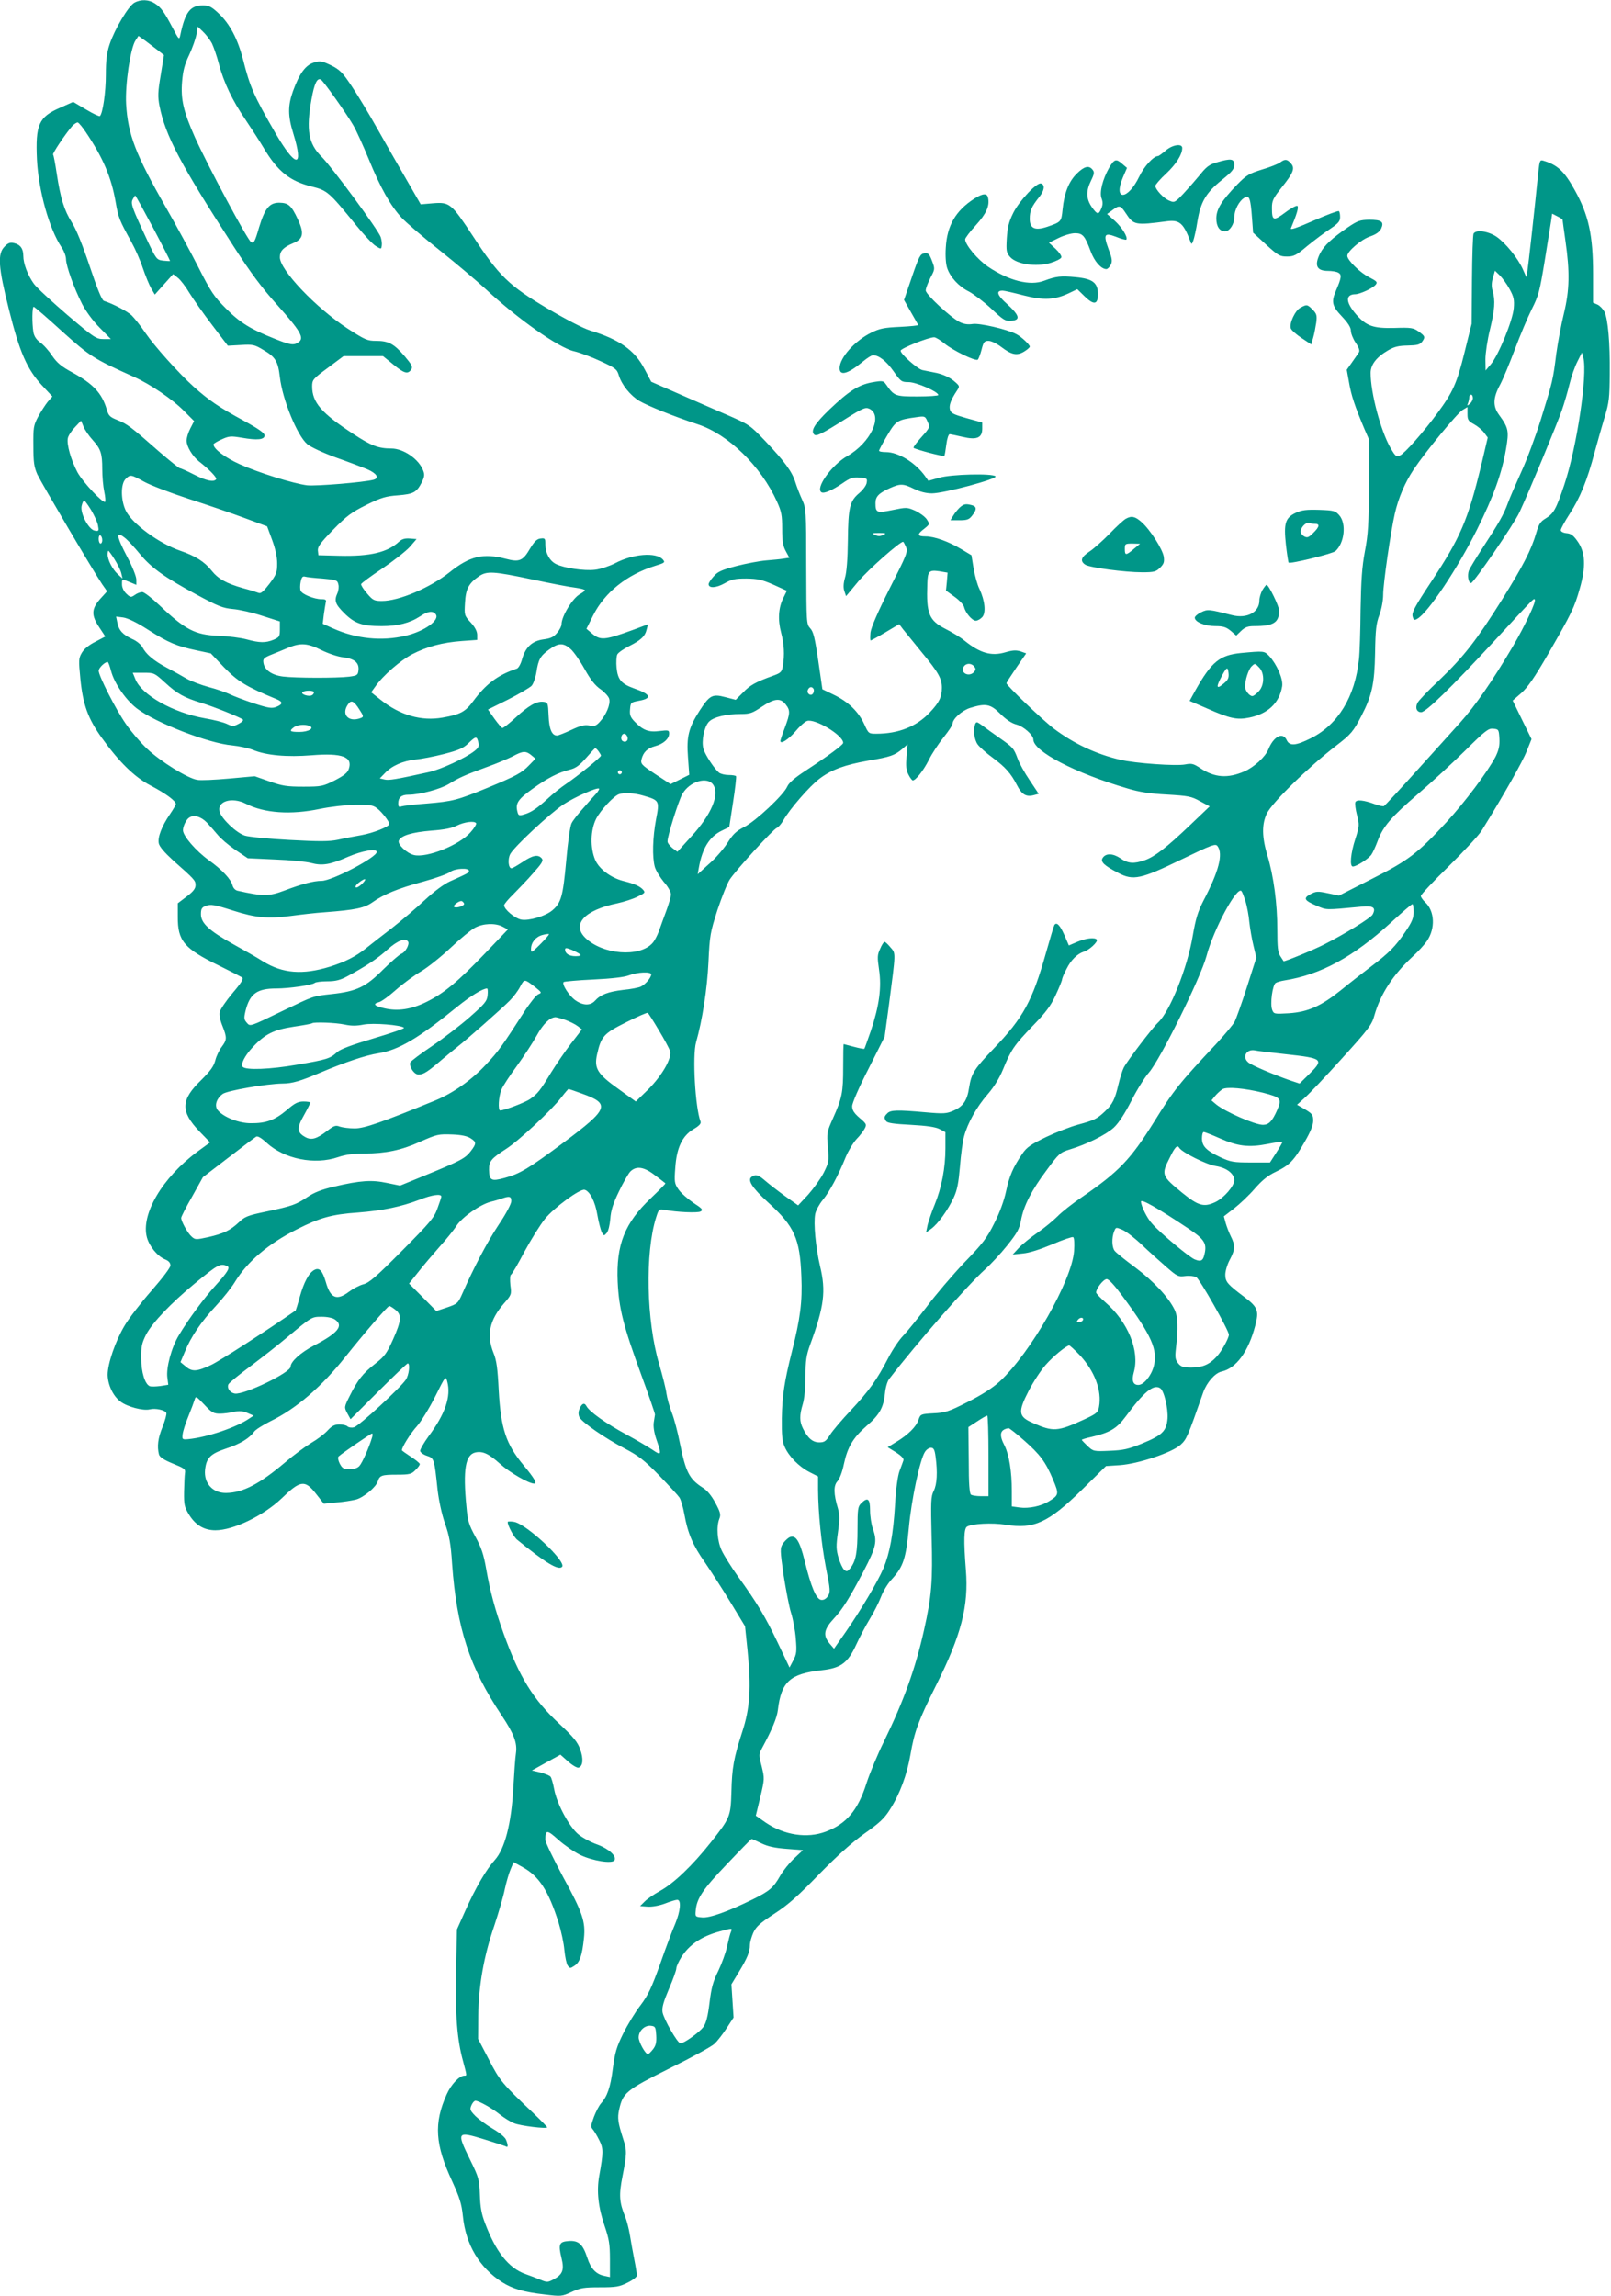 <?xml version="1.0" standalone="no"?>
<!DOCTYPE svg PUBLIC "-//W3C//DTD SVG 20010904//EN"
 "http://www.w3.org/TR/2001/REC-SVG-20010904/DTD/svg10.dtd">
<svg version="1.0" xmlns="http://www.w3.org/2000/svg"
 width="898pt" height="1280pt" viewBox="0 0 898 1280"
 preserveAspectRatio="xMidYMid meet">
<g transform="translate(0,1280) scale(0.1,-0.1)"
fill="#009688" stroke="none">
<path d="M749 12785 c-33 -18 -110 -148 -138 -232 -16 -48 -21 -88 -21 -170 0
-96 -17 -214 -33 -230 -4 -3 -38 13 -78 37 l-71 42 -74 -33 c-118 -51 -137
-94 -128 -289 9 -173 68 -386 138 -490 13 -19 24 -48 24 -65 1 -39 45 -162 90
-250 22 -42 61 -95 98 -132 l62 -63 -42 0 c-39 0 -52 8 -200 134 -86 74 -171
152 -187 174 -34 47 -59 112 -59 156 0 40 -17 63 -52 71 -21 5 -33 1 -52 -19
-41 -40 -36 -114 24 -352 59 -236 100 -331 184 -422 l58 -62 -27 -31 c-14 -18
-38 -55 -53 -83 -25 -47 -27 -60 -26 -161 0 -91 4 -118 22 -159 22 -47 308
-533 361 -612 l28 -40 -39 -43 c-49 -56 -50 -91 -4 -159 l33 -50 -55 -29 c-36
-18 -63 -40 -76 -62 -18 -31 -18 -41 -8 -145 14 -142 42 -221 118 -327 98
-137 184 -221 274 -268 82 -43 140 -85 140 -103 0 -5 -14 -29 -31 -54 -48 -70
-71 -131 -64 -165 4 -19 32 -51 82 -97 118 -104 123 -110 123 -136 0 -19 -13
-36 -49 -63 l-50 -38 0 -74 c-1 -136 34 -178 233 -275 61 -30 117 -59 125 -64
10 -7 -1 -27 -53 -88 -36 -43 -68 -90 -71 -105 -4 -15 2 -47 15 -78 26 -66 25
-77 -4 -116 -13 -17 -30 -51 -36 -76 -9 -34 -28 -59 -79 -110 -114 -110 -116
-174 -10 -285 l60 -62 -70 -51 c-197 -146 -317 -351 -282 -479 14 -50 59 -105
101 -122 20 -8 30 -19 30 -34 0 -12 -44 -70 -106 -141 -58 -66 -126 -154 -150
-195 -51 -86 -94 -212 -94 -273 1 -56 30 -119 72 -150 38 -29 126 -52 163 -43
31 8 86 -4 92 -20 3 -7 -7 -42 -21 -78 -26 -63 -31 -109 -20 -153 4 -15 26
-30 77 -51 64 -26 72 -31 68 -53 -2 -13 -4 -60 -5 -105 -1 -73 2 -85 29 -129
36 -57 83 -85 146 -85 99 0 267 81 368 177 105 102 130 106 192 27 l44 -56 70
7 c39 3 87 11 108 16 43 11 113 69 123 102 10 33 22 37 107 37 69 0 81 3 102
25 14 13 25 28 25 34 0 5 -22 23 -50 41 -27 18 -50 34 -50 36 0 18 50 97 84
134 22 25 68 98 101 164 59 118 59 118 68 85 22 -83 -11 -180 -104 -305 -27
-37 -48 -74 -47 -82 2 -9 19 -21 38 -27 40 -13 41 -17 59 -189 7 -59 23 -135
41 -187 25 -71 33 -116 40 -226 26 -358 97 -577 277 -846 68 -102 87 -153 79
-209 -4 -24 -10 -113 -15 -198 -11 -196 -47 -336 -103 -398 -47 -52 -107 -154
-164 -282 l-47 -105 -5 -230 c-5 -248 6 -385 39 -504 22 -83 22 -81 8 -81 -28
0 -74 -48 -99 -104 -73 -162 -65 -280 31 -486 41 -90 52 -124 59 -192 16 -161
93 -289 220 -370 57 -36 120 -55 237 -68 90 -11 95 -11 149 14 49 23 70 26
158 26 90 0 108 3 154 26 29 14 52 32 52 40 0 8 -6 47 -14 87 -8 40 -19 102
-25 139 -6 36 -18 82 -26 101 -33 80 -36 121 -15 227 24 122 25 143 4 206 -30
94 -33 118 -23 164 21 95 38 109 282 231 122 60 235 122 250 137 16 15 46 54
67 86 l39 60 -6 92 -6 93 41 68 c48 79 62 114 62 151 0 15 9 46 19 69 16 34
37 53 118 106 76 49 132 99 248 219 104 106 182 176 253 227 84 59 112 85 143
135 54 84 95 194 114 306 22 128 44 188 142 384 142 283 183 444 167 645 -13
165 -11 230 6 241 27 17 141 23 215 11 158 -26 238 11 425 194 l135 133 76 5
c104 7 291 70 339 113 35 32 39 42 127 293 20 56 66 108 103 116 81 18 149
111 187 256 22 84 14 103 -63 161 -92 69 -104 83 -104 123 0 20 11 57 25 83
30 56 31 81 6 130 -10 20 -23 54 -29 75 l-10 37 57 44 c31 24 83 73 115 110
42 48 74 74 119 95 75 36 100 62 160 167 32 55 47 92 47 117 0 32 -5 39 -45
63 l-45 26 43 39 c24 21 118 120 208 220 148 163 166 187 180 239 34 119 103
225 210 325 32 29 70 70 83 90 48 70 43 166 -9 215 -14 13 -25 29 -25 36 0 7
70 82 156 166 85 84 168 173 183 198 124 200 229 386 251 443 l27 67 -53 108
-52 107 48 42 c36 32 74 87 148 215 132 229 148 261 178 368 35 122 31 201
-12 262 -23 33 -37 44 -62 46 -19 2 -32 9 -32 17 0 8 22 48 49 90 58 89 98
186 140 345 17 63 43 153 57 200 23 75 26 103 27 235 2 175 -10 309 -30 348
-8 15 -25 33 -38 39 l-25 11 0 161 c0 215 -25 328 -102 466 -58 105 -95 140
-174 164 -20 6 -22 2 -29 -61 -23 -231 -56 -523 -61 -553 l-6 -35 -19 43 c-27
62 -97 148 -148 183 -47 31 -113 40 -127 17 -4 -6 -8 -122 -9 -257 l-2 -246
-40 -161 c-42 -170 -64 -219 -150 -336 -76 -104 -183 -225 -208 -236 -22 -10
-26 -7 -54 41 -55 96 -111 307 -111 418 0 46 32 88 97 126 36 21 59 26 110 27
52 1 67 5 79 20 20 27 18 32 -18 58 -30 21 -42 23 -135 20 -120 -3 -158 11
-216 78 -57 67 -58 109 -2 110 27 1 97 33 113 53 12 14 7 19 -35 41 -51 25
-123 96 -123 120 0 25 77 91 127 108 35 12 53 26 62 44 17 38 2 49 -67 49 -51
-1 -64 -5 -120 -43 -90 -62 -130 -100 -153 -143 -34 -68 -21 -99 44 -99 21 0
47 -4 57 -10 20 -11 18 -28 -14 -102 -26 -61 -21 -84 34 -142 34 -36 50 -61
50 -80 0 -14 12 -45 27 -67 19 -28 24 -45 17 -54 -5 -8 -22 -32 -38 -55 l-29
-41 13 -72 c12 -71 32 -131 85 -257 l28 -64 -2 -254 c-1 -210 -5 -273 -23
-366 -16 -85 -21 -160 -24 -326 -1 -118 -5 -242 -9 -275 -22 -209 -116 -364
-268 -440 -84 -42 -119 -45 -135 -10 -22 47 -73 20 -102 -52 -16 -41 -80 -100
-134 -123 -92 -40 -166 -35 -245 18 -38 25 -48 28 -84 21 -51 -10 -279 6 -363
26 -133 31 -257 89 -369 173 -61 46 -265 241 -265 254 0 3 25 42 55 86 l55 80
-31 11 c-25 8 -44 7 -85 -5 -78 -23 -141 -5 -229 66 -22 18 -70 47 -106 65
-91 47 -106 84 -100 250 2 71 9 79 66 71 l47 -8 -4 -50 -5 -50 47 -34 c27 -19
51 -45 54 -58 8 -33 45 -76 65 -76 10 0 26 9 36 20 22 24 15 92 -15 156 -12
23 -26 75 -33 115 l-12 74 -55 33 c-73 44 -152 72 -200 72 -48 0 -50 11 -8 43
31 25 31 25 14 52 -10 15 -39 36 -64 48 -46 20 -49 20 -127 4 -88 -18 -95 -15
-95 39 0 36 18 55 80 83 58 26 74 26 135 -4 33 -16 67 -25 100 -25 66 0 368
81 354 95 -17 17 -246 12 -314 -8 l-60 -17 -20 28 c-54 74 -148 132 -217 132
-21 0 -38 3 -38 8 0 4 20 42 45 84 49 83 55 88 166 103 42 6 46 5 57 -20 17
-37 17 -37 -34 -94 -26 -29 -44 -54 -42 -57 10 -9 168 -51 172 -45 2 3 7 32
11 64 4 32 12 57 19 57 6 -1 38 -7 71 -15 79 -19 110 -6 110 45 l0 35 -87 24
c-74 21 -88 28 -93 48 -6 24 5 54 38 104 18 27 18 27 -19 58 -24 19 -58 34
-93 42 -31 6 -66 13 -79 16 -28 6 -122 90 -122 108 0 13 155 75 187 75 9 0 35
-16 59 -36 47 -38 170 -98 184 -89 4 3 14 28 21 55 11 44 16 50 39 50 15 0 46
-15 71 -34 58 -44 87 -50 127 -26 18 11 32 23 32 28 0 11 -49 57 -76 70 -51
27 -205 62 -242 56 -27 -4 -49 -1 -73 11 -52 27 -189 154 -189 176 0 11 12 42
26 70 26 49 26 50 9 95 -15 39 -21 45 -42 42 -23 -3 -30 -15 -70 -132 l-44
-128 38 -67 c21 -36 39 -69 41 -72 1 -4 -44 -8 -102 -11 -87 -4 -113 -9 -159
-32 -92 -45 -177 -140 -177 -198 0 -46 47 -32 129 36 24 20 49 36 57 36 33 0
75 -33 115 -90 40 -57 44 -60 84 -60 42 0 165 -53 165 -72 0 -4 -52 -8 -115
-8 -125 0 -131 2 -176 67 -15 21 -19 22 -77 12 -76 -14 -130 -48 -240 -153
-80 -77 -105 -117 -84 -138 12 -12 41 2 180 90 91 57 106 63 127 54 80 -37 8
-190 -122 -264 -88 -50 -180 -180 -144 -202 14 -9 60 11 117 50 43 30 58 35
95 32 41 -3 44 -5 40 -28 -1 -14 -20 -40 -41 -58 -54 -45 -62 -81 -64 -266 -1
-101 -7 -178 -16 -206 -9 -32 -10 -55 -4 -74 l10 -29 69 83 c56 66 230 220
249 220 2 0 9 -13 16 -29 11 -27 5 -42 -91 -231 -67 -133 -103 -217 -107 -246
-2 -24 -2 -44 1 -44 3 0 40 20 82 45 l77 46 21 -28 c12 -15 59 -73 104 -128
93 -112 113 -147 113 -198 0 -52 -14 -82 -67 -138 -74 -79 -175 -119 -299
-119 -42 0 -43 1 -67 54 -32 69 -88 124 -169 163 l-64 31 -23 159 c-19 128
-27 162 -45 181 -21 23 -21 31 -22 345 0 313 -1 323 -23 372 -13 28 -29 70
-37 95 -18 60 -60 117 -167 230 -88 92 -89 93 -225 152 -75 33 -199 86 -275
120 l-137 60 -37 70 c-55 106 -139 165 -304 216 -39 12 -137 63 -240 124 -211
125 -268 180 -411 399 -122 185 -131 193 -223 186 l-70 -6 -79 137 c-44 75
-117 204 -163 285 -46 82 -110 188 -143 237 -51 77 -67 92 -115 116 -51 24
-60 26 -96 15 -46 -14 -80 -60 -116 -159 -29 -81 -29 -138 2 -237 60 -195 14
-193 -101 5 -119 206 -141 256 -179 407 -30 116 -74 200 -136 258 -40 38 -55
45 -88 45 -71 0 -99 -37 -126 -165 -6 -29 -8 -27 -43 40 -48 91 -65 114 -99
136 -33 22 -78 24 -114 4z m432 -226 c10 -21 28 -72 39 -115 27 -103 75 -204
149 -312 32 -48 78 -118 101 -157 78 -131 146 -185 268 -215 87 -22 96 -30
245 -213 44 -54 93 -107 111 -118 31 -19 31 -19 34 2 2 11 -1 33 -6 48 -14 40
-271 389 -330 448 -73 73 -86 148 -56 318 16 90 32 123 53 111 15 -9 141 -187
180 -254 17 -29 55 -113 86 -188 65 -160 121 -260 184 -328 25 -27 122 -110
214 -183 93 -74 207 -171 255 -215 181 -168 407 -327 492 -346 30 -7 96 -31
147 -55 83 -38 92 -45 102 -78 16 -54 65 -114 115 -144 48 -28 194 -87 325
-130 171 -56 353 -234 442 -431 25 -55 29 -76 29 -151 0 -69 4 -96 20 -125
l20 -37 -33 -5 c-17 -3 -61 -7 -97 -10 -36 -3 -110 -17 -165 -31 -83 -22 -105
-32 -127 -58 -16 -17 -28 -37 -28 -43 0 -24 41 -22 88 4 40 23 59 27 122 27
63 -1 87 -6 151 -34 l75 -34 -19 -39 c-28 -55 -32 -122 -13 -194 17 -65 20
-124 10 -186 -6 -33 -11 -39 -53 -54 -100 -36 -131 -54 -169 -94 l-41 -41 -58
15 c-72 19 -87 11 -143 -75 -61 -95 -74 -144 -65 -260 l7 -98 -52 -26 -52 -26
-84 55 c-78 52 -84 58 -78 84 10 39 32 61 76 73 46 12 78 41 78 70 0 19 -4 20
-54 14 -61 -8 -93 5 -139 53 -23 24 -28 37 -25 68 3 38 4 39 51 48 73 13 65
36 -27 68 -73 26 -92 49 -99 115 -3 31 -1 65 4 75 5 10 35 31 67 47 65 33 88
54 97 94 l7 27 -83 -31 c-162 -59 -183 -61 -234 -16 l-26 22 37 74 c64 128
188 228 346 277 55 17 57 19 42 36 -38 41 -166 31 -266 -22 -32 -16 -82 -33
-112 -36 -60 -7 -174 10 -217 32 -36 18 -59 62 -59 109 0 34 -2 36 -27 33 -20
-2 -34 -16 -59 -57 -39 -67 -59 -76 -134 -56 -127 33 -202 15 -314 -75 -110
-87 -282 -160 -377 -160 -43 0 -51 4 -83 42 -20 23 -35 47 -33 52 2 6 55 45
118 87 62 42 131 96 153 120 l38 44 -37 3 c-26 2 -43 -2 -59 -16 -65 -61 -161
-84 -333 -80 l-118 3 -3 26 c-2 21 14 43 85 116 76 78 102 97 186 139 83 41
109 48 176 53 86 7 103 16 132 72 15 31 17 43 8 66 -24 64 -110 123 -178 123
-72 0 -113 16 -213 82 -176 115 -228 175 -228 264 0 37 4 42 88 104 l87 65
110 0 110 0 59 -48 c59 -49 81 -55 99 -25 9 13 1 27 -37 72 -59 69 -90 86
-159 86 -49 0 -61 5 -160 69 -177 116 -377 326 -377 397 0 35 19 55 73 78 58
24 64 54 27 134 -36 77 -52 91 -103 92 -55 0 -80 -30 -113 -138 -23 -80 -29
-90 -44 -82 -20 11 -243 428 -314 586 -64 144 -79 211 -71 309 5 61 14 96 40
150 18 39 36 90 40 113 l7 44 30 -29 c16 -15 38 -44 49 -64z m-296 -43 l29
-23 -18 -111 c-16 -94 -17 -120 -7 -172 33 -166 116 -324 413 -783 96 -149
158 -232 248 -332 125 -141 147 -178 115 -202 -27 -19 -45 -17 -132 18 -134
53 -195 90 -273 169 -67 67 -84 92 -154 230 -43 85 -124 234 -179 330 -171
298 -214 410 -224 580 -6 109 24 311 52 354 l17 26 42 -30 c22 -17 54 -41 71
-54z m-407 -452 c97 -144 143 -253 167 -392 15 -87 21 -100 88 -222 20 -36 49
-101 63 -144 15 -44 36 -95 47 -114 l20 -34 51 57 51 57 27 -21 c15 -12 44
-50 64 -84 21 -34 77 -114 126 -178 l88 -116 73 4 c66 4 76 2 124 -27 68 -39
83 -64 93 -152 15 -127 97 -327 153 -374 21 -17 88 -48 159 -74 68 -24 147
-54 176 -66 52 -23 68 -48 35 -58 -50 -14 -323 -37 -372 -31 -77 10 -270 70
-376 118 -80 36 -145 85 -145 110 0 4 21 17 46 28 41 19 52 19 112 9 86 -15
127 -11 127 13 0 13 -34 37 -120 84 -131 71 -191 112 -275 187 -85 77 -217
224 -270 301 -26 39 -61 82 -76 97 -25 23 -100 63 -155 81 -11 4 -37 67 -79
193 -41 122 -76 208 -100 245 -42 66 -63 134 -84 273 -8 54 -17 101 -20 104
-6 5 71 119 107 160 12 12 26 21 31 19 6 -2 26 -26 44 -53z m376 -535 c53
-100 95 -183 94 -184 -2 -1 -19 0 -39 2 -36 5 -38 8 -87 111 -87 186 -95 208
-82 231 6 12 12 21 14 21 2 0 47 -82 100 -181z m7856 46 c0 -2 7 -55 16 -117
25 -174 23 -274 -8 -403 -15 -60 -34 -163 -43 -227 -18 -145 -20 -153 -85
-363 -29 -93 -78 -226 -110 -295 -31 -69 -65 -147 -75 -175 -22 -61 -49 -109
-138 -245 -38 -58 -73 -116 -79 -130 -10 -27 -3 -70 12 -70 14 0 240 329 270
395 51 109 211 495 236 568 14 40 33 106 43 147 10 42 30 98 44 125 l25 50 8
-29 c24 -96 -37 -503 -107 -710 -46 -137 -58 -158 -105 -187 -27 -16 -37 -32
-50 -77 -27 -95 -75 -188 -193 -377 -142 -226 -210 -313 -348 -446 -61 -57
-115 -114 -121 -126 -15 -28 -5 -53 20 -53 26 0 165 135 401 390 234 254 226
245 232 238 10 -9 -55 -147 -122 -261 -117 -198 -209 -330 -294 -425 -46 -51
-158 -175 -249 -276 -91 -101 -170 -186 -175 -189 -6 -3 -29 2 -50 10 -62 23
-104 28 -110 11 -3 -8 1 -40 9 -71 14 -55 14 -61 -9 -133 -26 -79 -33 -154
-14 -154 21 0 89 44 104 67 8 12 24 47 35 77 30 80 75 132 226 262 75 64 193
173 262 241 112 111 129 124 156 121 30 -3 31 -5 34 -55 2 -39 -3 -63 -21
-100 -43 -83 -171 -254 -276 -368 -159 -172 -211 -212 -416 -315 l-181 -92
-63 13 c-56 12 -65 11 -96 -5 -42 -23 -36 -35 37 -66 54 -23 44 -23 245 -4 68
7 85 -5 64 -44 -10 -19 -158 -110 -269 -166 -58 -30 -224 -98 -227 -94 -1 2
-9 14 -18 28 -14 20 -17 49 -17 148 0 145 -20 296 -55 413 -31 102 -32 174 -4
233 28 61 232 260 389 381 80 61 95 79 139 165 59 113 73 181 76 350 2 129 6
165 24 212 12 33 21 81 21 113 0 61 42 352 65 452 20 88 57 174 105 246 66 99
242 313 273 332 l27 16 0 -38 c0 -33 4 -40 37 -58 20 -11 45 -32 56 -47 l20
-27 -37 -157 c-74 -304 -115 -400 -277 -645 -92 -139 -110 -173 -105 -194 5
-21 10 -24 25 -15 59 31 226 281 335 500 92 185 138 313 161 448 17 100 14
117 -40 191 -34 47 -33 94 7 167 17 32 54 122 83 199 29 77 71 177 94 223 38
75 44 101 71 265 16 100 32 201 36 224 l6 42 29 -15 c16 -8 29 -16 29 -19z
m-295 -387 c23 -42 27 -59 23 -106 -6 -69 -85 -262 -128 -313 l-29 -34 -1 62
c0 34 11 108 25 165 27 111 31 164 15 217 -7 24 -6 47 2 73 l11 39 27 -26 c15
-15 40 -49 55 -77z m-8070 -234 c156 -140 175 -153 400 -254 94 -42 219 -127
283 -193 l54 -54 -21 -41 c-12 -23 -21 -53 -21 -68 0 -32 32 -86 68 -115 58
-45 102 -91 97 -100 -12 -18 -56 -9 -124 26 -37 19 -73 35 -78 35 -5 0 -56 41
-114 91 -160 141 -181 156 -233 177 -43 17 -51 24 -61 60 -27 90 -74 141 -190
205 -63 34 -87 54 -115 95 -19 29 -49 62 -67 74 -21 16 -33 34 -37 58 -8 50
-7 140 2 140 4 0 75 -61 157 -136z m7865 -373 c0 -10 -8 -25 -17 -32 -15 -12
-16 -12 -10 4 4 10 7 25 7 33 0 8 5 14 10 14 6 0 10 -8 10 -19z m-7694 -233
c46 -51 54 -75 54 -163 0 -41 5 -97 11 -125 6 -28 8 -54 5 -57 -11 -11 -125
110 -155 166 -35 67 -60 153 -53 188 2 13 20 41 39 61 l35 37 14 -34 c8 -19
30 -51 50 -73z m287 -233 c34 -19 146 -62 247 -95 102 -33 242 -81 312 -107
l127 -47 28 -76 c18 -49 28 -94 28 -131 0 -50 -4 -61 -43 -113 -33 -43 -48
-56 -60 -51 -10 4 -48 16 -86 26 -95 27 -140 52 -178 100 -38 48 -91 81 -173
109 -119 41 -269 151 -304 224 -28 58 -29 148 -1 176 26 26 29 26 103 -15z
m-295 -158 c17 -29 35 -67 38 -85 6 -31 5 -34 -17 -30 -34 4 -83 97 -74 138 4
17 10 30 14 30 4 0 21 -24 39 -53z m4415 -139 c-17 -8 -29 -8 -45 0 -20 9 -18
11 22 11 40 0 42 -2 23 -11z m-4353 -29 c0 -10 -4 -19 -10 -19 -5 0 -10 12
-10 26 0 14 4 23 10 19 6 -3 10 -15 10 -26z m132 8 c14 -12 49 -50 77 -84 63
-77 138 -131 316 -227 120 -65 147 -76 204 -81 36 -3 110 -20 164 -38 l97 -31
0 -44 c0 -40 -3 -44 -35 -58 -44 -18 -77 -18 -150 2 -33 9 -104 18 -158 20
-129 5 -184 33 -329 171 -42 40 -85 73 -95 73 -10 0 -29 -7 -41 -16 -22 -15
-25 -15 -48 7 -14 13 -24 34 -24 51 0 33 -2 32 44 13 l36 -15 0 29 c0 17 -22
73 -50 125 -64 122 -67 152 -8 103z m-64 -114 c17 -27 34 -61 38 -78 l7 -30
-26 24 c-30 27 -57 80 -57 110 0 12 2 21 4 21 2 0 18 -21 34 -47z m2329 -113
c103 -22 212 -43 241 -46 28 -4 52 -10 52 -14 0 -4 -12 -13 -26 -21 -41 -21
-104 -124 -104 -169 0 -10 -11 -32 -25 -48 -19 -23 -36 -31 -76 -36 -63 -9
-100 -43 -119 -111 -7 -26 -20 -49 -29 -52 -105 -35 -171 -84 -243 -181 -44
-60 -73 -75 -171 -92 -118 -21 -237 13 -345 99 l-53 42 23 32 c42 61 138 144
205 180 84 43 169 66 279 74 l84 6 0 28 c0 19 -12 43 -36 69 -36 39 -36 41
-32 110 4 77 21 109 78 148 45 30 79 28 297 -18z m-1169 5 c77 -7 83 -9 88
-32 4 -13 1 -36 -5 -49 -19 -42 -13 -61 37 -111 58 -58 100 -73 209 -73 91 0
157 17 214 54 43 29 71 33 87 13 27 -32 -61 -96 -168 -121 -132 -31 -274 -17
-403 41 l-58 26 6 51 c4 28 9 59 11 69 4 13 -1 17 -25 17 -40 0 -108 28 -115
47 -4 9 -4 31 0 50 5 25 11 32 23 29 9 -3 53 -8 99 -11z m-973 -285 c114 -73
161 -92 270 -115 l80 -17 75 -79 c75 -77 123 -107 293 -177 35 -15 34 -27 -2
-42 -26 -10 -42 -8 -128 20 -54 18 -114 41 -134 51 -21 10 -72 28 -115 39 -44
12 -99 33 -124 47 -25 15 -74 42 -110 61 -73 39 -115 74 -136 114 -8 15 -33
36 -57 46 -52 24 -75 48 -83 92 l-7 33 40 -5 c26 -4 76 -28 138 -68z m967
-114 c37 -18 91 -37 122 -40 63 -8 89 -31 84 -73 -3 -26 -7 -29 -53 -35 -67
-8 -295 -8 -368 1 -63 8 -104 37 -109 79 -3 20 5 27 45 43 26 10 68 28 95 39
68 28 107 25 184 -14z m1389 6 c17 -15 52 -65 78 -112 34 -61 60 -93 90 -113
22 -16 44 -40 47 -53 8 -30 -17 -89 -53 -128 -20 -22 -30 -26 -58 -20 -27 5
-50 -1 -101 -25 -36 -17 -72 -31 -79 -31 -29 0 -44 36 -47 110 -3 73 -4 75
-30 78 -38 4 -83 -22 -156 -90 -35 -32 -68 -58 -72 -56 -5 2 -25 25 -45 53
l-35 50 113 56 c61 31 120 66 130 76 10 11 22 45 27 76 11 72 22 91 72 127 51
37 79 38 119 2z m-2562 -122 c18 -69 83 -163 145 -210 106 -80 400 -194 531
-205 39 -4 90 -15 115 -25 75 -31 190 -41 327 -30 171 14 231 -9 207 -77 -7
-21 -28 -37 -78 -63 -66 -33 -74 -35 -175 -35 -92 0 -117 4 -188 29 l-83 29
-144 -13 c-79 -7 -159 -11 -177 -7 -52 8 -204 102 -279 173 -37 35 -90 97
-118 138 -56 80 -152 269 -152 297 0 16 34 49 50 49 4 0 12 -23 19 -50z m4811
25 c10 -12 10 -18 0 -30 -26 -31 -78 -8 -59 27 12 22 42 24 59 3z m-4511 -89
c68 -63 108 -85 203 -114 75 -23 218 -81 232 -93 4 -4 -6 -15 -24 -24 -29 -15
-34 -15 -66 0 -19 9 -74 23 -122 31 -176 31 -351 129 -387 217 l-15 37 60 0
c59 0 61 -1 119 -54z m3616 -36 c3 -5 2 -16 -2 -24 -11 -20 -38 -3 -30 18 7
18 23 21 32 6z m-2785 -19 c0 -6 -5 -13 -11 -16 -15 -10 -61 4 -54 15 8 13 65
13 65 1z m2629 -67 c27 -34 26 -49 -4 -130 -14 -36 -25 -70 -25 -74 0 -21 45
8 83 52 23 28 52 54 65 59 43 16 202 -79 202 -122 0 -11 -83 -72 -208 -154
-63 -41 -95 -69 -104 -90 -19 -45 -175 -192 -240 -225 -45 -23 -63 -41 -92
-87 -20 -32 -65 -85 -102 -117 l-65 -59 7 39 c19 106 59 170 126 203 l43 21
21 137 c12 76 19 141 17 146 -2 4 -21 7 -42 7 -20 0 -44 6 -53 13 -25 20 -78
100 -87 133 -12 43 4 122 30 150 25 27 96 44 178 44 52 0 65 5 117 40 70 47
104 51 133 14z m-2377 -27 c25 -38 26 -43 10 -49 -71 -28 -114 22 -69 80 16
21 31 13 59 -31z m3574 -26 c32 -32 63 -53 91 -60 40 -11 93 -59 93 -83 0 -66
234 -188 525 -273 65 -20 126 -29 220 -34 118 -7 136 -10 184 -37 l54 -29
-109 -104 c-132 -126 -197 -176 -253 -196 -61 -21 -93 -19 -136 11 -42 28 -82
29 -99 1 -13 -21 9 -42 88 -83 83 -44 126 -34 351 75 174 84 191 90 202 74 32
-43 7 -140 -79 -304 -31 -61 -43 -100 -59 -193 -30 -181 -128 -425 -194 -486
-32 -30 -170 -211 -191 -251 -8 -16 -21 -58 -30 -95 -19 -82 -33 -110 -76
-150 -43 -41 -60 -49 -149 -73 -41 -11 -121 -42 -178 -69 -86 -42 -108 -57
-133 -94 -51 -75 -71 -121 -90 -208 -11 -52 -36 -121 -66 -179 -40 -81 -64
-113 -168 -220 -66 -70 -160 -180 -209 -246 -50 -65 -108 -137 -130 -160 -22
-22 -60 -78 -84 -125 -63 -122 -108 -184 -209 -292 -50 -53 -102 -114 -116
-137 -22 -35 -31 -41 -59 -41 -37 0 -64 23 -91 77 -20 40 -20 74 -1 137 9 30
15 91 15 155 0 89 5 117 26 176 78 213 89 297 55 438 -24 102 -37 238 -27 290
4 20 23 55 42 78 38 46 86 135 128 239 15 36 42 80 60 100 19 19 39 46 46 59
12 23 10 27 -29 60 -31 27 -41 43 -41 65 0 17 38 105 91 208 l90 179 24 177
c39 300 39 286 9 321 -14 17 -29 31 -33 31 -5 0 -16 -17 -25 -39 -16 -34 -16
-47 -6 -116 15 -99 1 -201 -45 -339 -19 -54 -35 -100 -37 -102 -2 -2 -28 3
-58 11 -30 8 -56 15 -57 15 -2 0 -3 -57 -3 -127 0 -143 -6 -173 -57 -287 -34
-76 -35 -81 -28 -161 6 -79 5 -85 -24 -143 -17 -33 -56 -87 -86 -121 l-56 -60
-72 51 c-40 29 -89 67 -110 85 -39 34 -53 39 -76 24 -27 -17 -1 -60 90 -143
148 -134 178 -202 186 -413 6 -141 -6 -235 -53 -420 -42 -167 -54 -246 -56
-371 -1 -94 2 -128 16 -159 23 -53 80 -111 139 -141 l47 -24 0 -73 c1 -130 18
-300 44 -436 25 -124 25 -136 11 -158 -11 -16 -24 -23 -38 -21 -27 4 -56 71
-92 219 -28 113 -51 147 -86 129 -10 -6 -27 -22 -36 -36 -15 -24 -15 -35 5
-175 13 -81 31 -177 42 -211 11 -35 23 -99 26 -143 6 -70 4 -86 -14 -120 l-21
-40 -66 139 c-70 146 -114 220 -223 371 -35 49 -75 113 -88 140 -26 54 -32
134 -14 180 9 22 5 37 -22 87 -20 38 -45 69 -67 83 -79 50 -98 87 -131 250
-12 61 -32 137 -45 170 -13 33 -26 81 -30 107 -3 26 -22 100 -41 165 -71 240
-79 619 -17 816 15 47 16 49 47 43 71 -13 184 -18 201 -9 16 9 10 16 -41 49
-32 22 -69 55 -82 74 -22 32 -24 42 -18 119 7 112 39 180 102 217 31 18 43 31
39 42 -30 78 -46 368 -25 442 35 123 62 298 69 445 7 151 10 167 50 292 24 72
55 150 69 171 37 55 243 281 262 287 8 3 25 22 37 43 35 62 147 191 202 232
66 50 141 77 271 100 123 21 146 29 188 64 l31 27 -6 -69 c-4 -52 -2 -75 11
-100 9 -18 20 -32 24 -32 17 0 61 57 90 115 16 33 53 89 81 124 28 35 51 69
51 77 0 27 53 74 98 88 87 27 113 22 168 -33z m-3852 -67 c32 -12 -4 -34 -55
-34 -53 0 -59 5 -31 26 18 14 60 18 86 8z m1773 -60 c8 -20 -8 -36 -26 -25
-15 10 -8 41 9 41 6 0 13 -7 17 -16z m-831 -31 c6 -21 2 -31 -21 -49 -49 -39
-187 -103 -255 -118 -185 -41 -223 -47 -247 -41 l-26 6 29 30 c39 41 99 67
169 75 33 3 105 17 160 31 81 21 107 32 135 59 42 41 48 42 56 7z m670 -50 c7
-10 14 -21 14 -25 0 -9 -130 -114 -195 -158 -27 -18 -72 -54 -100 -80 -61 -56
-93 -78 -134 -90 -28 -8 -32 -6 -37 16 -12 46 4 69 83 126 85 61 145 92 210
108 32 8 53 23 90 65 26 30 49 55 51 55 3 0 11 -8 18 -17z m-375 -22 l24 -20
-35 -36 c-41 -43 -72 -60 -234 -127 -168 -69 -194 -75 -336 -87 -69 -5 -133
-13 -142 -16 -14 -6 -18 -2 -18 17 0 33 18 48 56 48 63 0 178 31 226 60 56 35
90 50 216 96 51 18 114 45 140 58 57 31 73 31 103 7z m503 -102 c-3 -5 -10 -7
-15 -3 -5 3 -7 10 -3 15 3 5 10 7 15 3 5 -3 7 -10 3 -15z m512 -64 c36 -55
-11 -166 -122 -287 l-78 -86 -28 21 c-15 12 -27 28 -27 36 -2 26 61 227 82
264 40 72 141 101 173 52z m-652 -48 c-11 -12 -44 -48 -72 -81 -29 -32 -59
-70 -66 -85 -8 -14 -21 -108 -30 -211 -18 -197 -28 -233 -78 -275 -38 -32
-130 -59 -173 -51 -35 7 -95 57 -95 80 0 6 23 34 51 61 28 28 78 80 111 118
50 56 58 70 48 82 -20 24 -51 18 -107 -20 -29 -19 -56 -35 -62 -35 -17 0 -22
50 -7 79 21 40 218 224 297 277 62 41 189 97 198 88 3 -2 -4 -14 -15 -27z
m262 -12 c90 -26 91 -29 71 -132 -19 -101 -22 -210 -7 -265 6 -21 29 -58 50
-84 23 -25 40 -56 40 -69 0 -13 -12 -55 -26 -92 -14 -37 -32 -88 -41 -113 -9
-25 -25 -55 -36 -67 -73 -81 -278 -64 -374 29 -78 76 -5 155 179 193 36 8 87
24 112 37 42 20 44 23 30 39 -17 19 -48 33 -109 48 -70 18 -134 66 -157 117
-29 68 -27 166 5 230 25 48 97 126 127 137 28 10 86 7 136 -8z m-2216 -45
c103 -53 251 -63 413 -29 58 12 143 22 197 23 81 1 99 -2 121 -19 26 -19 69
-74 69 -88 0 -15 -88 -50 -154 -62 -39 -7 -99 -18 -133 -26 -49 -10 -103 -10
-270 -1 -114 6 -226 17 -248 24 -48 15 -131 95 -141 134 -15 58 69 83 146 44z
m-218 -104 c18 -19 45 -50 61 -69 15 -19 59 -57 97 -83 l71 -48 152 -7 c84 -3
174 -12 200 -19 63 -17 107 -10 207 34 79 34 160 48 160 27 0 -30 -249 -161
-307 -161 -45 0 -112 -18 -207 -54 -88 -33 -119 -33 -262 -1 -13 3 -24 15 -28
30 -9 35 -58 87 -132 140 -71 51 -144 135 -144 167 0 22 18 60 34 70 26 18 65
7 98 -26z m1502 -5 c3 -4 -10 -27 -30 -49 -61 -72 -246 -146 -317 -128 -40 10
-92 59 -84 80 11 28 73 47 183 56 70 5 115 14 141 28 40 20 98 28 107 13z
m-40 -266 c0 -10 -6 -13 -106 -58 -35 -16 -87 -55 -140 -104 -46 -43 -128
-113 -183 -156 -55 -42 -120 -93 -145 -113 -57 -46 -117 -76 -203 -103 -150
-46 -261 -37 -369 29 -34 22 -110 65 -168 97 -134 75 -180 117 -180 167 0 30
5 38 26 46 29 11 48 8 154 -26 126 -40 194 -46 317 -30 59 8 146 18 193 21
173 13 222 24 267 56 62 44 142 77 283 115 69 19 136 43 150 54 26 20 106 24
104 5z m-596 -72 c-15 -15 -31 -23 -35 -19 -4 4 3 16 17 26 37 29 49 24 18 -7z
m4925 -98 c8 -27 18 -79 21 -115 4 -36 14 -95 23 -131 l16 -67 -52 -163 c-29
-90 -60 -177 -69 -194 -8 -16 -54 -71 -101 -122 -209 -223 -238 -259 -349
-438 -130 -208 -195 -276 -397 -415 -55 -37 -118 -87 -140 -110 -22 -22 -71
-63 -110 -90 -38 -26 -86 -65 -105 -85 l-35 -38 57 6 c36 3 97 23 164 51 58
25 111 43 116 40 6 -4 8 -35 5 -78 -12 -164 -243 -569 -415 -727 -39 -36 -99
-74 -178 -114 -106 -54 -126 -60 -191 -63 -71 -4 -72 -5 -83 -36 -12 -38 -57
-83 -123 -123 l-49 -30 47 -29 c29 -19 44 -34 41 -44 -3 -8 -12 -35 -22 -60
-10 -28 -20 -98 -25 -190 -10 -162 -29 -267 -65 -353 -31 -73 -126 -233 -210
-354 l-65 -93 -25 29 c-38 46 -32 79 27 142 44 47 85 112 163 261 71 137 77
165 51 238 -8 23 -15 69 -15 101 0 65 -13 76 -50 39 -18 -18 -20 -33 -20 -142
0 -131 -9 -178 -39 -218 -16 -20 -21 -22 -35 -11 -9 8 -23 38 -32 68 -13 46
-14 66 -3 142 10 70 10 96 0 132 -25 83 -25 128 -3 152 12 13 27 52 36 96 20
94 51 147 127 213 72 62 94 102 102 181 3 32 13 68 24 81 159 206 436 522 535
611 31 28 86 87 122 132 56 70 68 92 77 140 15 82 59 168 143 280 69 94 75 99
130 116 93 28 200 81 244 121 27 25 60 75 98 149 31 62 76 133 98 158 62 70
288 527 321 649 40 151 170 391 195 363 4 -4 14 -30 23 -58z m-4356 -12 c4
-12 -46 -28 -56 -18 -8 8 30 36 43 32 5 -2 11 -8 13 -14z m5293 -46 c0 -33 -9
-56 -45 -109 -56 -83 -91 -119 -197 -199 -46 -35 -119 -92 -163 -128 -111 -89
-184 -122 -290 -129 -83 -5 -85 -4 -94 20 -12 33 2 137 20 149 8 5 30 11 49
14 202 32 384 131 595 324 61 56 113 101 118 101 4 0 7 -19 7 -43z m-5079 -82
l30 -16 -128 -134 c-152 -158 -227 -221 -326 -270 -85 -42 -161 -53 -236 -35
-55 13 -65 24 -28 34 13 3 56 34 96 70 40 35 103 81 139 102 37 22 111 81 164
131 54 51 115 101 136 112 45 24 112 27 153 6z m211 -98 c-48 -48 -52 -50 -52
-27 0 36 26 68 63 78 18 5 34 7 37 5 2 -2 -19 -27 -48 -56z m-737 14 c9 -15
-16 -60 -37 -67 -10 -3 -56 -43 -102 -88 -96 -97 -148 -122 -286 -137 -108
-12 -98 -9 -275 -94 -186 -90 -180 -88 -200 -65 -15 17 -16 25 -6 67 24 94 64
123 171 123 71 0 201 19 214 31 6 5 37 9 70 9 47 0 73 7 112 28 102 55 168 98
225 150 56 50 99 66 114 43z m960 -72 c5 -5 -4 -9 -26 -9 -36 0 -59 14 -59 37
0 11 8 10 38 -2 20 -9 41 -20 47 -26z m395 -111 c-1 -18 -31 -54 -57 -67 -11
-6 -57 -15 -100 -19 -83 -10 -126 -26 -157 -61 -25 -27 -65 -27 -107 2 -35 23
-79 91 -67 103 4 3 78 10 165 14 103 5 172 13 198 23 50 19 125 22 125 5z
m-646 -71 c36 -29 37 -31 17 -39 -11 -4 -46 -47 -77 -95 -125 -194 -144 -221
-215 -297 -81 -87 -182 -158 -280 -199 -303 -124 -398 -157 -452 -157 -31 0
-68 5 -83 10 -23 9 -32 6 -72 -25 -56 -43 -86 -52 -119 -34 -48 26 -50 50 -9
122 20 36 36 68 36 71 0 3 -17 6 -38 6 -31 0 -49 -9 -95 -49 -66 -55 -114 -73
-200 -72 -64 0 -147 32 -181 70 -23 25 -11 66 25 93 25 19 247 57 334 58 53 0
101 14 213 62 133 56 250 96 322 107 111 18 221 82 436 257 78 63 145 104 169
104 4 0 5 -17 3 -37 -3 -33 -14 -47 -98 -121 -52 -46 -147 -119 -212 -163 -64
-43 -118 -84 -121 -91 -8 -24 22 -68 46 -68 27 0 52 16 132 85 33 28 74 61 90
74 44 34 244 210 287 254 21 21 47 56 58 78 23 43 23 43 84 -4z m688 -239 c31
-51 59 -104 63 -116 12 -39 -44 -137 -122 -215 l-69 -67 -94 68 c-120 85 -139
116 -122 194 23 102 37 117 163 180 62 31 116 55 120 52 3 -2 31 -45 61 -96z
m-521 57 c24 -9 55 -24 68 -34 l25 -19 -61 -79 c-33 -43 -83 -116 -112 -163
-59 -98 -75 -118 -116 -146 -26 -19 -145 -64 -167 -64 -13 0 -9 78 7 116 8 20
47 79 86 132 39 54 89 130 111 170 36 65 72 100 104 102 6 0 30 -7 55 -15z
m-1230 -26 c37 -8 67 -8 106 0 53 10 208 -2 225 -18 5 -4 -72 -30 -169 -59
-121 -36 -185 -60 -203 -76 -40 -37 -56 -42 -225 -71 -149 -26 -283 -31 -302
-12 -13 14 11 62 55 109 69 74 117 98 229 115 54 8 99 16 102 19 9 8 131 4
182 -7z m5244 -165 c210 -23 217 -28 132 -112 l-53 -52 -54 18 c-94 33 -214
84 -232 100 -36 30 -10 76 37 67 11 -3 88 -12 170 -21z m-125 -215 c100 -26
106 -33 80 -95 -28 -64 -47 -84 -80 -84 -45 0 -211 73 -261 114 l-26 22 21 26
c12 14 30 30 41 37 25 14 123 5 225 -20z m-3796 -5 c160 -57 149 -85 -100
-271 -199 -148 -246 -176 -331 -199 -74 -20 -85 -15 -87 44 -1 49 12 64 94
117 71 45 254 216 310 289 19 25 37 45 39 46 2 0 36 -12 75 -26z m3557 -250
c99 -44 160 -51 264 -31 44 9 81 14 83 12 2 -1 -13 -28 -33 -59 l-36 -56 -107
0 c-97 0 -112 3 -169 29 -80 38 -103 62 -103 106 0 19 4 35 10 35 5 0 46 -16
91 -36z m-4178 1 c33 -21 34 -29 1 -72 -30 -40 -60 -55 -250 -133 l-144 -59
-73 15 c-84 18 -148 14 -293 -20 -72 -17 -113 -33 -151 -59 -63 -42 -84 -50
-231 -81 -101 -21 -118 -28 -150 -59 -48 -45 -84 -63 -171 -83 -69 -15 -73
-15 -93 3 -22 19 -58 85 -58 104 0 7 27 60 61 119 l60 108 142 109 c78 60 148
113 155 117 8 5 29 -7 58 -34 99 -91 268 -125 399 -80 41 14 85 20 149 20 114
0 205 19 304 64 100 44 104 45 187 42 47 -2 80 -9 98 -21z m3951 -54 c16 -25
151 -93 204 -101 60 -10 102 -42 102 -79 0 -32 -57 -98 -104 -121 -65 -31 -96
-22 -186 51 -116 95 -118 101 -69 197 29 60 42 72 53 53z m-2922 -153 c29 -22
55 -42 57 -44 2 -2 -35 -39 -81 -83 -146 -138 -194 -260 -185 -466 7 -149 31
-245 133 -523 42 -114 75 -211 75 -217 -1 -5 -4 -26 -7 -45 -3 -22 2 -56 15
-94 30 -86 28 -92 -21 -58 -24 16 -90 55 -147 86 -111 60 -206 127 -222 158
-12 22 -27 15 -40 -19 -6 -15 -5 -31 1 -43 15 -29 146 -119 250 -173 80 -42
110 -65 194 -151 54 -56 105 -111 113 -123 9 -13 21 -56 28 -95 19 -105 47
-172 115 -268 32 -47 96 -146 141 -220 l82 -135 14 -135 c21 -207 14 -322 -30
-455 -47 -146 -57 -199 -60 -335 -4 -136 -8 -145 -115 -280 -102 -129 -206
-228 -282 -270 -34 -19 -74 -46 -87 -60 l-25 -25 41 -3 c25 -2 64 5 97 17 30
12 61 21 69 21 24 0 18 -63 -11 -133 -15 -34 -53 -135 -84 -224 -48 -134 -67
-174 -109 -230 -29 -37 -72 -108 -97 -158 -38 -77 -46 -106 -58 -196 -13 -104
-31 -155 -66 -194 -10 -11 -28 -45 -39 -74 -17 -47 -19 -57 -7 -70 8 -9 24
-36 36 -60 24 -47 24 -68 0 -201 -15 -85 -5 -175 31 -280 24 -71 29 -100 29
-183 l0 -100 -32 7 c-45 9 -75 40 -94 100 -25 76 -48 98 -104 94 -53 -4 -59
-16 -40 -95 16 -65 7 -91 -43 -118 -33 -18 -38 -18 -74 -3 -21 9 -59 23 -84
32 -93 33 -165 123 -225 283 -20 51 -27 91 -29 158 -3 86 -6 97 -54 195 -77
157 -75 162 78 115 62 -19 116 -37 122 -40 11 -8 12 7 0 37 -5 14 -36 40 -74
62 -36 21 -80 54 -98 72 -29 30 -31 36 -21 59 6 14 16 25 22 25 19 0 94 -42
137 -77 23 -18 58 -40 78 -48 35 -15 185 -33 185 -23 0 3 -35 39 -77 79 -173
164 -187 180 -248 299 l-60 115 1 130 c2 167 31 331 89 500 24 72 51 164 59
205 9 41 24 92 33 112 l16 38 49 -27 c93 -51 145 -131 202 -311 14 -46 29
-114 32 -152 4 -39 12 -78 19 -87 12 -16 14 -16 38 0 29 19 42 57 52 152 10
93 -8 145 -116 342 -54 101 -99 194 -99 207 0 58 9 58 73 0 34 -30 89 -68 122
-84 68 -33 177 -50 190 -30 14 23 -30 64 -95 88 -35 12 -83 38 -106 57 -51 42
-120 170 -135 252 -6 32 -15 63 -20 69 -5 7 -31 17 -57 24 l-47 11 79 44 80
44 44 -39 c25 -22 50 -36 58 -33 24 9 27 50 8 102 -14 40 -37 68 -115 141
-147 136 -225 263 -312 505 -47 131 -75 234 -97 360 -14 81 -27 119 -60 179
-36 66 -43 87 -50 168 -20 206 -6 290 51 302 41 8 73 -7 138 -65 52 -47 159
-109 189 -109 18 0 0 31 -60 103 -98 118 -126 204 -138 417 -6 121 -12 167
-29 208 -40 100 -23 183 58 276 42 48 43 51 36 102 -3 30 -2 55 3 58 6 3 40
61 76 130 37 68 88 150 114 182 50 62 193 167 220 162 29 -6 60 -66 72 -141 7
-39 18 -82 24 -95 12 -22 13 -22 28 -5 9 11 17 43 20 79 3 45 15 84 47 150 23
49 52 99 63 112 34 35 77 29 140 -20z m-1192 -118 c0 -5 -10 -35 -22 -67 -18
-51 -42 -79 -197 -235 -143 -144 -183 -179 -216 -187 -22 -6 -58 -25 -79 -41
-69 -52 -104 -38 -130 54 -19 64 -36 82 -64 67 -30 -16 -58 -68 -81 -150 -11
-41 -22 -75 -23 -76 -164 -114 -420 -279 -470 -303 -80 -38 -108 -40 -144 -8
l-28 23 24 57 c33 82 90 167 173 256 40 43 88 103 107 135 70 114 187 213 346
293 129 65 194 83 339 93 139 11 240 32 345 72 68 27 120 34 120 17z m390 -26
c0 -14 -29 -70 -71 -132 -65 -98 -140 -242 -202 -383 -24 -54 -27 -57 -85 -77
l-60 -20 -76 77 -76 76 52 65 c28 36 82 99 118 140 37 41 80 94 95 118 32 48
130 117 190 133 22 5 51 14 65 19 41 14 50 11 50 -16z m3774 -152 c84 -56 101
-80 93 -129 -9 -50 -19 -59 -58 -43 -31 13 -193 148 -237 199 -28 30 -61 98
-62 123 0 17 90 -34 264 -150z m-260 -90 c39 -37 101 -93 137 -124 61 -53 67
-56 105 -51 23 3 50 0 62 -6 19 -10 182 -297 182 -321 0 -19 -41 -94 -69 -123
-39 -43 -79 -60 -140 -60 -45 0 -58 4 -74 24 -16 20 -18 33 -12 84 13 109 11
178 -8 215 -34 70 -118 159 -219 235 -57 42 -109 84 -115 93 -15 19 -17 71 -3
107 10 25 10 25 46 10 20 -8 69 -46 108 -83z m-5100 -118 c22 -8 7 -33 -63
-110 -62 -68 -152 -189 -204 -277 -41 -67 -72 -182 -64 -237 l5 -39 -44 -7
c-24 -3 -50 -4 -59 -1 -27 11 -48 78 -48 157 -1 63 4 84 27 130 35 67 138 175
271 285 130 107 142 113 179 99z m4996 -173 c161 -218 195 -297 171 -388 -15
-54 -56 -103 -86 -103 -29 0 -38 24 -25 70 34 119 -32 282 -160 392 -27 24
-50 48 -50 53 0 23 41 75 59 75 12 0 44 -35 91 -99z m-4056 -72 c36 -28 34
-60 -13 -165 -35 -78 -47 -95 -100 -136 -70 -55 -97 -90 -141 -178 -32 -64
-32 -64 -14 -98 l18 -33 155 155 c86 86 160 156 164 156 14 0 7 -65 -11 -91
-30 -45 -262 -259 -289 -265 -13 -4 -30 -1 -36 5 -6 6 -26 11 -45 11 -26 0
-42 -8 -66 -34 -17 -19 -58 -50 -91 -69 -33 -20 -98 -68 -145 -108 -143 -121
-236 -170 -330 -171 -74 -1 -124 54 -117 128 7 67 29 90 116 119 80 26 132 58
158 95 8 11 49 37 91 58 144 70 286 193 420 362 102 128 233 280 242 280 4 0
19 -9 34 -21z m-336 -55 c49 -34 16 -75 -119 -145 -74 -39 -129 -89 -129 -117
0 -33 -259 -158 -311 -150 -26 4 -45 29 -36 51 3 8 59 54 124 102 65 49 156
120 203 160 139 116 137 115 194 115 30 0 61 -6 74 -16z m4167 -5 c-4 -5 -13
-9 -22 -9 -13 0 -13 3 -3 15 13 15 35 11 25 -6z m-17 -192 c84 -90 125 -199
108 -290 -6 -31 -13 -37 -84 -70 -146 -67 -171 -69 -282 -20 -84 36 -88 60
-25 182 26 50 68 114 94 143 43 49 116 108 131 108 4 0 30 -24 58 -53z m449
-185 c22 -14 45 -113 41 -170 -6 -70 -29 -92 -143 -139 -76 -31 -104 -37 -180
-40 -88 -4 -91 -3 -122 26 -18 17 -33 33 -33 35 0 2 24 10 53 16 103 24 142
47 191 113 102 138 156 183 193 159z m-5241 -142 c21 0 57 5 78 10 29 6 49 5
75 -6 l35 -15 -23 -15 c-71 -50 -237 -106 -341 -116 -34 -3 -35 -2 -32 27 2
17 16 62 32 100 16 39 31 80 35 93 6 21 9 20 54 -28 41 -44 52 -50 87 -50z
m4284 -235 l0 -225 -42 0 c-24 0 -48 4 -55 8 -9 5 -13 60 -13 192 l-2 185 49
32 c26 17 51 32 56 32 4 1 7 -100 7 -224z m197 87 c91 -80 121 -120 163 -220
34 -81 33 -86 -24 -121 -43 -27 -112 -41 -163 -34 l-43 6 0 86 c0 108 -15 202
-40 252 -33 63 -26 90 22 98 5 0 43 -30 85 -67z m-3633 16 c-16 -55 -55 -143
-71 -160 -10 -11 -30 -18 -54 -18 -33 0 -41 5 -55 31 -9 18 -12 35 -7 40 15
15 178 127 186 128 5 1 5 -9 1 -21z m3141 -107 c12 -88 8 -155 -10 -191 -16
-32 -17 -56 -12 -260 7 -239 0 -329 -42 -515 -48 -215 -113 -396 -224 -623
-36 -73 -79 -177 -97 -232 -47 -150 -112 -227 -227 -270 -104 -39 -230 -20
-334 50 l-56 39 25 103 c24 102 24 104 8 171 -17 65 -17 68 3 105 55 102 82
167 87 210 19 158 67 202 245 222 107 12 145 40 193 145 18 39 51 102 74 140
23 37 51 93 63 124 11 30 38 75 61 99 63 69 78 114 94 285 14 156 62 382 90
424 8 13 23 23 33 23 15 0 21 -10 26 -49z m-971 -2156 c37 -18 76 -26 142 -31
l90 -7 -49 -46 c-27 -25 -62 -69 -78 -97 -38 -67 -59 -85 -154 -132 -139 -68
-239 -104 -281 -100 -38 3 -39 4 -36 37 5 68 40 120 174 260 73 77 135 140
137 140 2 1 27 -10 55 -24z m-169 -492 c-5 -10 -14 -47 -22 -82 -7 -35 -30
-97 -49 -137 -29 -58 -39 -95 -49 -178 -9 -75 -19 -113 -34 -134 -21 -30 -108
-92 -128 -92 -16 0 -94 136 -100 174 -4 25 5 57 36 130 23 53 41 104 41 114 0
10 13 39 29 64 44 69 113 115 213 142 69 19 71 19 63 -1z m-417 -579 c2 -39
-2 -56 -18 -77 -12 -15 -24 -27 -28 -27 -15 0 -52 68 -52 93 0 37 34 69 68 65
25 -3 27 -7 30 -54z"/>
<path d="M5436 8764 c-12 -32 -6 -86 14 -114 11 -15 49 -49 85 -75 70 -52 100
-86 134 -152 26 -51 50 -66 91 -56 l30 8 -50 75 c-28 41 -58 95 -67 120 -22
59 -25 63 -102 117 -36 25 -80 57 -97 70 -28 20 -32 21 -38 7z"/>
<path d="M5877 7643 c-3 -5 -24 -75 -47 -156 -75 -266 -126 -360 -291 -532
-108 -113 -125 -139 -137 -218 -11 -72 -33 -104 -87 -128 -39 -17 -54 -18
-157 -9 -157 14 -194 13 -212 -6 -18 -18 -19 -24 -7 -43 7 -11 43 -16 138 -21
91 -5 137 -12 161 -24 l32 -17 0 -90 c0 -108 -21 -219 -60 -314 -16 -38 -33
-89 -39 -112 l-9 -43 28 20 c38 27 94 105 126 174 20 43 27 82 35 173 5 65 15
141 23 169 20 74 70 164 132 235 34 39 65 89 85 138 45 110 62 135 166 243 74
76 101 113 128 172 19 41 35 80 35 86 0 6 11 33 25 59 25 51 61 85 98 97 28 8
78 54 71 66 -9 14 -61 9 -109 -12 l-47 -20 -26 60 c-24 54 -43 73 -55 53z"/>
<path d="M2830 4316 c0 -20 34 -84 53 -99 157 -128 229 -172 250 -151 27 28
-199 240 -268 251 -19 3 -35 3 -35 -1z"/>
<path d="M6497 11960 c-19 -16 -38 -30 -42 -30 -25 0 -78 -58 -105 -115 -64
-133 -147 -136 -90 -2 l22 51 -27 23 c-34 30 -44 26 -73 -23 -36 -64 -54 -136
-42 -169 8 -21 8 -36 -1 -57 -15 -37 -23 -35 -54 9 -31 46 -32 88 -3 147 18
37 19 47 8 60 -20 26 -47 19 -89 -23 -44 -44 -69 -108 -78 -199 -7 -68 -7 -69
-85 -96 -69 -23 -98 -10 -98 44 0 46 10 68 53 122 29 36 33 68 10 75 -23 8
-122 -97 -155 -164 -25 -50 -32 -81 -36 -142 -4 -70 -2 -80 19 -104 36 -40
144 -56 223 -33 31 9 59 23 62 31 3 7 -11 28 -32 48 l-37 34 53 26 c30 15 71
27 92 27 43 0 55 -13 88 -102 21 -56 58 -98 87 -98 7 0 18 11 25 25 9 19 7 35
-12 84 -31 85 -25 96 41 71 28 -12 54 -18 57 -16 11 12 -24 69 -64 105 l-43
38 29 21 c39 30 46 28 75 -16 44 -67 51 -69 233 -45 67 8 89 -12 127 -112 7
-19 8 -19 17 5 5 14 16 62 23 108 18 107 47 157 135 228 57 46 70 61 70 85 0
35 -19 37 -97 14 -42 -12 -59 -25 -93 -68 -23 -28 -65 -76 -92 -105 -48 -51
-52 -53 -79 -41 -32 12 -79 63 -79 83 0 6 27 38 61 69 56 53 89 106 89 142 0
27 -56 18 -93 -15z"/>
<path d="M7135 11894 c-11 -8 -56 -26 -100 -39 -71 -22 -87 -31 -137 -82 -89
-92 -118 -139 -118 -191 0 -44 18 -71 48 -72 25 0 52 39 52 78 0 41 28 95 59
111 25 14 32 -5 40 -115 l6 -81 73 -67 c66 -60 76 -66 116 -66 38 0 52 7 112
58 38 31 95 74 127 95 47 32 57 43 57 67 0 16 -3 31 -7 33 -5 3 -68 -21 -141
-53 -96 -42 -132 -54 -126 -42 33 79 44 116 36 124 -4 4 -34 -11 -67 -36 -67
-50 -75 -47 -75 25 0 40 6 53 55 115 65 81 75 107 50 134 -21 24 -33 24 -60 4z"/>
<path d="M5430 11692 c-103 -67 -151 -149 -158 -273 -3 -46 0 -91 8 -114 17
-50 64 -102 121 -130 26 -14 82 -56 124 -95 69 -65 79 -71 113 -68 52 4 45 30
-25 94 -55 49 -63 74 -24 74 9 0 61 -12 115 -26 113 -29 173 -26 253 11 l48
23 42 -41 c51 -49 73 -45 73 13 0 64 -29 86 -123 95 -84 8 -110 5 -177 -20
-79 -30 -196 0 -312 78 -59 40 -128 123 -128 153 0 7 27 43 60 79 58 64 77
107 68 151 -5 29 -29 27 -78 -4z"/>
<path d="M7249 11085 c-30 -16 -63 -87 -54 -115 3 -10 30 -34 60 -54 l54 -36
11 38 c6 20 13 58 17 84 5 41 2 49 -20 72 -30 30 -33 30 -68 11z"/>
<path d="M5352 9973 c-11 -10 -28 -30 -37 -45 l-17 -28 50 0 c43 0 54 4 71 26
27 34 26 50 -1 58 -35 9 -44 7 -66 -11z"/>
<path d="M7224 9942 c-60 -28 -69 -59 -56 -179 6 -52 13 -97 15 -99 8 -9 243
49 261 64 50 45 62 152 22 199 -23 26 -30 28 -113 31 -70 2 -96 -1 -129 -16z
m107 -62 c27 0 24 -17 -11 -51 -25 -25 -33 -28 -50 -19 -11 6 -20 18 -20 27 0
23 31 55 48 48 7 -3 22 -5 33 -5z"/>
<path d="M6275 9908 c-11 -6 -52 -43 -90 -83 -39 -40 -90 -85 -113 -100 -46
-30 -53 -53 -22 -73 26 -16 221 -42 317 -42 66 0 77 3 100 26 21 21 24 32 20
61 -7 43 -77 152 -124 193 -36 32 -56 36 -88 18z m45 -168 c-44 -37 -50 -37
-50 0 0 29 2 30 43 30 l42 -1 -35 -29z"/>
<path d="M7037 9511 c-9 -16 -17 -42 -17 -58 0 -66 -69 -103 -152 -82 -130 33
-136 34 -173 16 -19 -9 -35 -23 -35 -30 0 -24 56 -47 113 -47 45 0 61 -5 87
-26 l31 -27 28 27 c21 20 37 26 72 26 108 0 139 19 139 87 0 24 -58 143 -70
143 -3 0 -13 -13 -23 -29z"/>
<path d="M6917 9160 c-118 -12 -163 -48 -253 -207 l-33 -60 97 -42 c129 -57
168 -65 236 -51 104 21 168 82 183 175 6 40 -29 121 -72 168 -28 29 -28 29
-158 17z m103 -82 c30 -32 28 -101 -5 -133 -13 -14 -28 -25 -34 -25 -17 0 -41
31 -41 53 0 35 19 95 36 112 20 19 19 19 44 -7z m-195 -85 c-40 -35 -48 -28
-24 20 35 69 43 76 47 36 3 -26 -2 -38 -23 -56z"/>
</g>
</svg>
